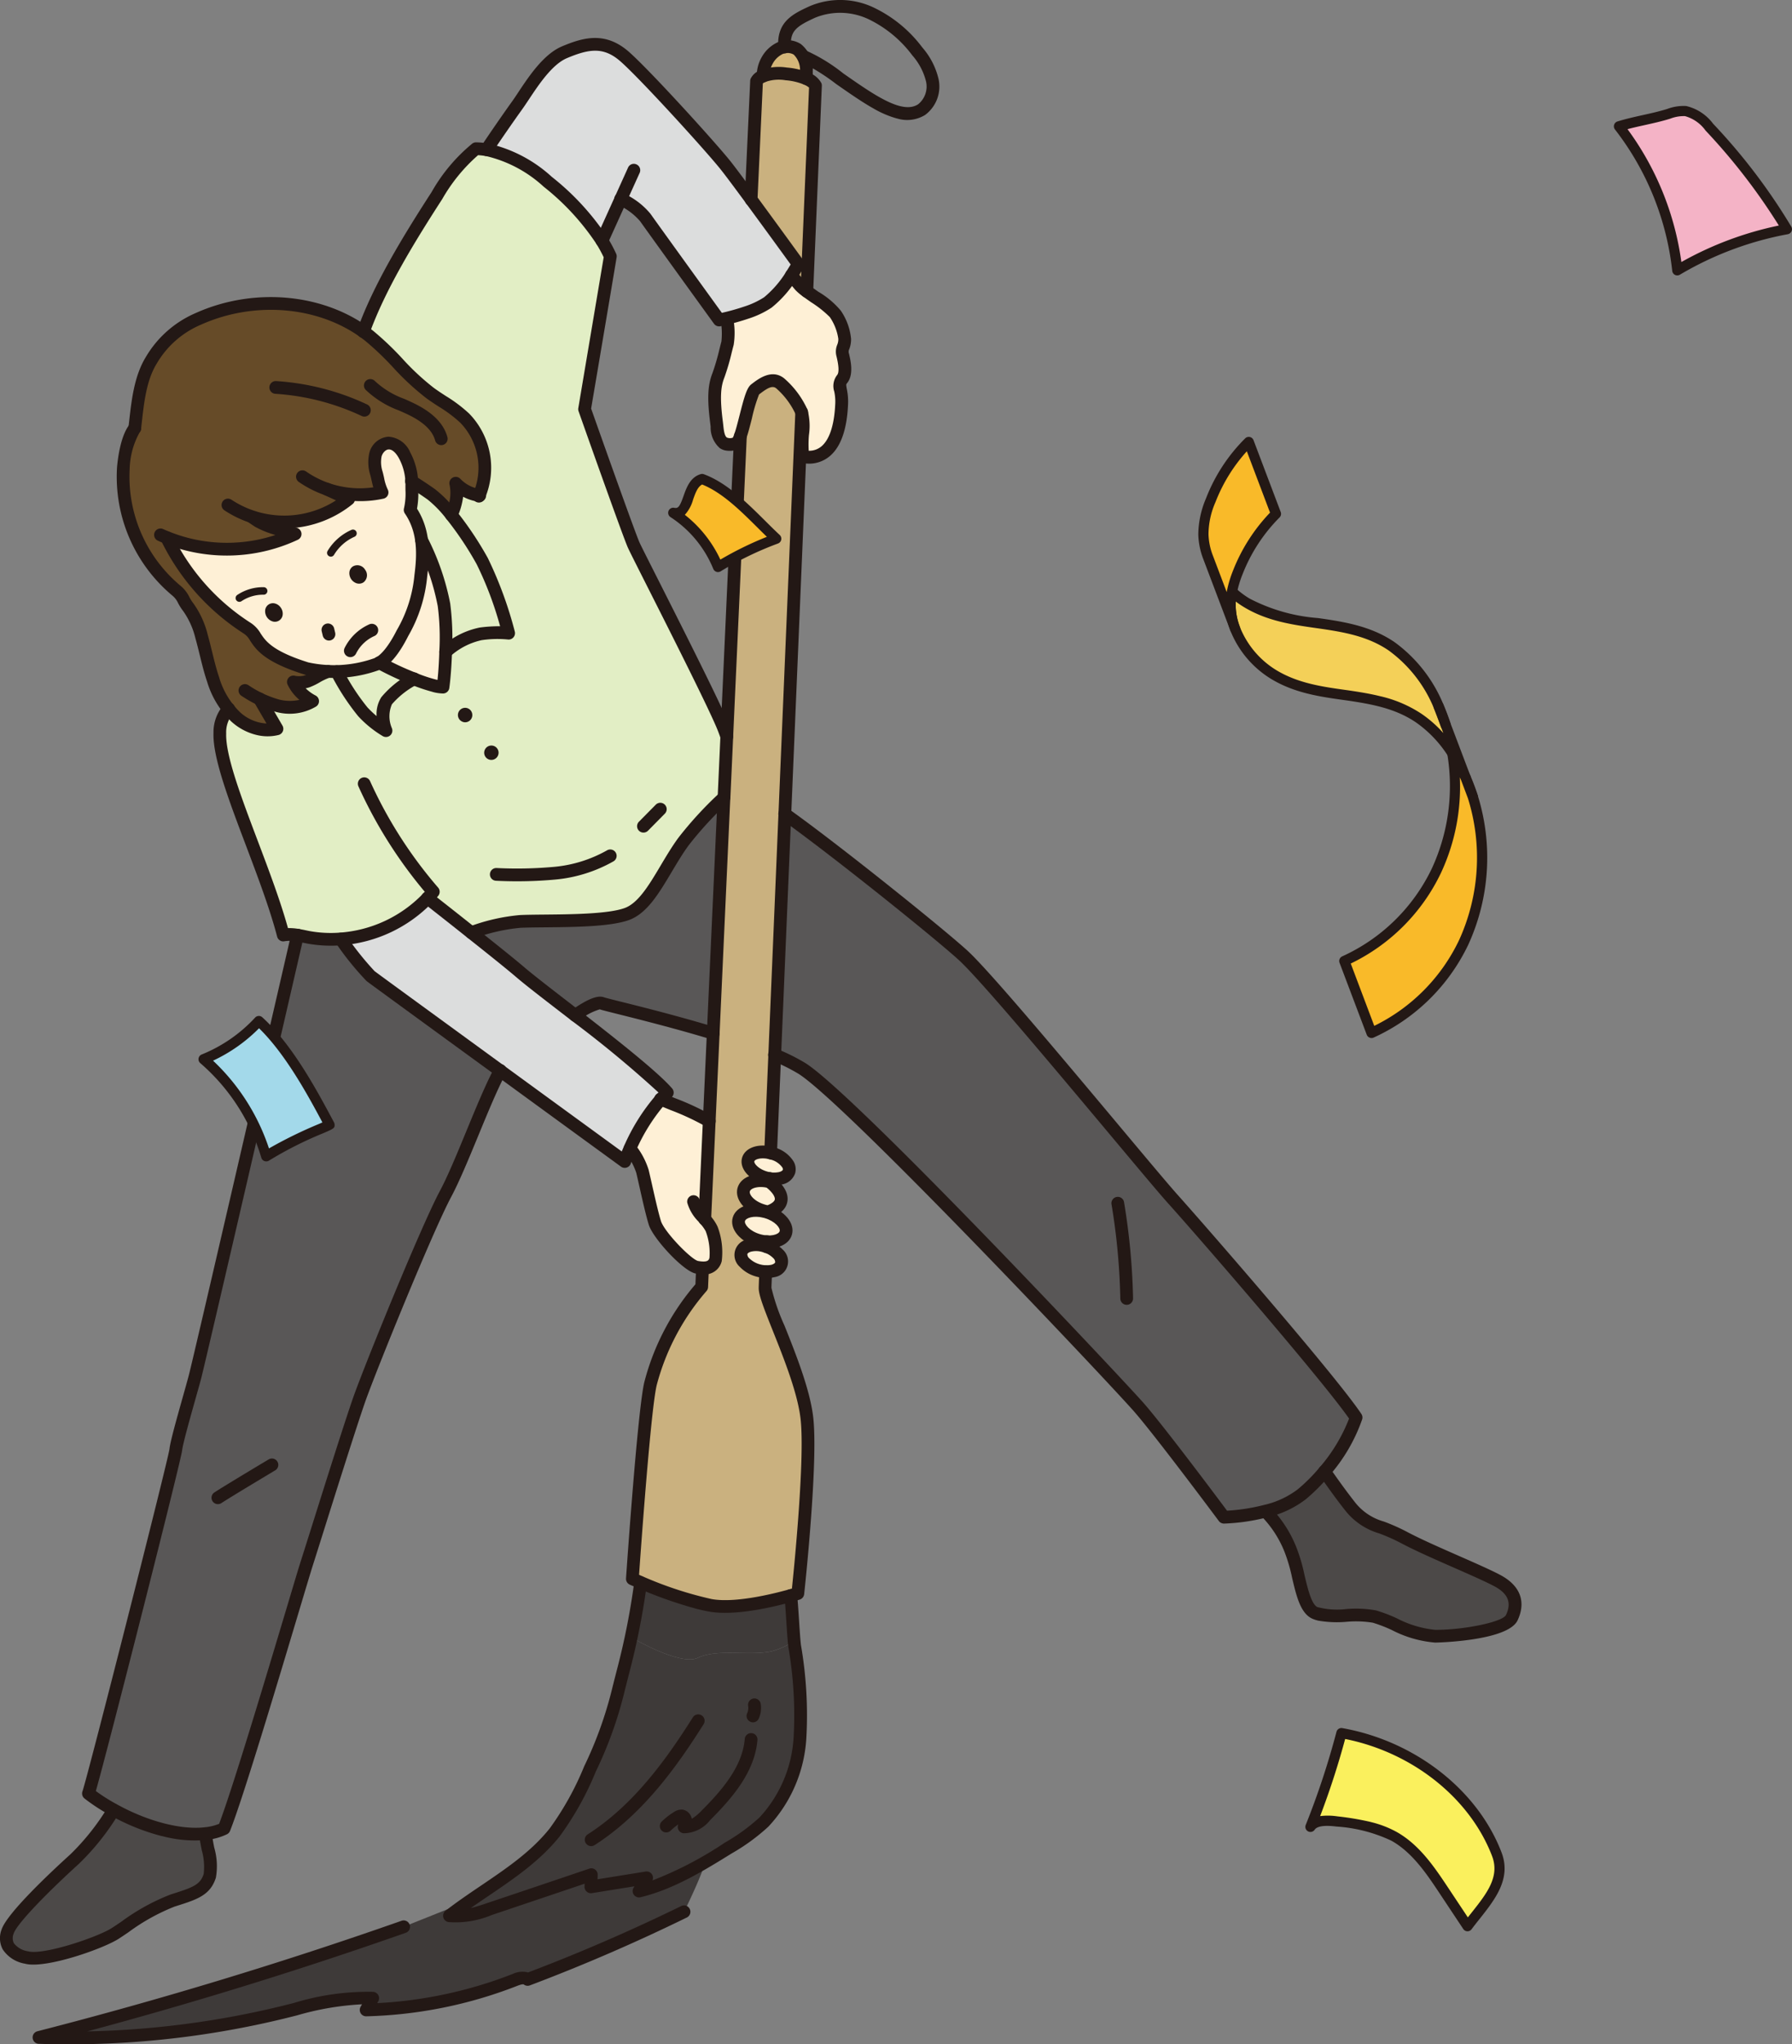 <svg xmlns="http://www.w3.org/2000/svg" xmlns:xlink="http://www.w3.org/1999/xlink" width="199.258" height="227.19" viewBox="0 0 199.258 227.19"><rect x="0" y="0" width="199.258" height="227.19" fill="#808080" stroke="none"/><defs><style>.a{fill:none;}.b{clip-path:url(#a);}.c{fill:#f4b3c6;}.d{fill:#231815;}.e{fill:#faf05d;}.f{fill:#f4d058;}.g{fill:#f9ba29;}.h{fill:#3e3a39;}.i{fill:#664b28;}.j{fill:#e2eec5;}.k{fill:#dcdddd;}.l{fill:#595757;}.m{fill:#4c4948;}.n{fill:#fef0d6;}.o{fill:#cab17f;}.p{fill:#d4b679;}.q{fill:#a3d9ea;}</style><clipPath id="a" transform="translate(-1.092 -7.994)"><rect class="a" x="-32.745" y="32.745" width="253.374" height="187.883" transform="translate(-51.741 187.113) rotate(-75.97)"/></clipPath></defs><g class="b"><path class="c" d="M199.783,33.465A37.294,37.294,0,0,0,187.6,38.039a31.975,31.975,0,0,0-6.485-16.006c1.8-.558,3.727-.828,5.526-1.387a4.588,4.588,0,0,1,1.884-.3,4.634,4.634,0,0,1,2.634,1.781,66.3,66.3,0,0,1,8.628,11.343" transform="translate(-1.092 -7.994)"/><path class="d" d="M187.459,38.589a.624.624,0,0,1-.116-.043.566.566,0,0,1-.309-.445,31.2,31.2,0,0,0-6.371-15.721.567.567,0,0,1,.28-.888c.921-.286,1.88-.5,2.806-.705.906-.2,1.841-.41,2.72-.682a5.137,5.137,0,0,1,2.119-.328,5.209,5.209,0,0,1,2.986,1.962,65.962,65.962,0,0,1,8.7,11.446.568.568,0,0,1-.39.837,36.542,36.542,0,0,0-12,4.5.569.569,0,0,1-.426.063m-5.4-16.238a32.331,32.331,0,0,1,5.992,14.768,37.661,37.661,0,0,1,10.838-4.057A67.428,67.428,0,0,0,190.736,22.5a4.192,4.192,0,0,0-2.283-1.6,4.15,4.15,0,0,0-1.648.285c-.923.287-1.882.5-2.809.706-.64.142-1.3.287-1.934.457" transform="translate(-1.092 -7.994)"/><path class="e" d="M164.27,222.056q-1.323-1.99-2.645-3.98c-1.527-2.3-3.146-4.685-5.561-6.024a17.409,17.409,0,0,0-6.333-1.636c-.949-.121-2.392-.2-2.922.594a88.73,88.73,0,0,0,3.439-10.409c7.537,1.333,14.523,6.3,17.271,13.445,1.181,3.067-1.274,5.382-3.249,8.01" transform="translate(-1.092 -7.994)"/><path class="d" d="M164.133,222.605a.562.562,0,0,1-.335-.235l-2.644-3.981c-1.415-2.127-3.019-4.54-5.363-5.84a16.859,16.859,0,0,0-6.132-1.57c-1.723-.219-2.229.122-2.377.345a.567.567,0,0,1-1-.525,88.651,88.651,0,0,0,3.418-10.342.565.565,0,0,1,.646-.415c8.068,1.431,15.026,6.847,17.7,13.8,1.123,2.92-.693,5.21-2.447,7.426-.3.371-.592.746-.879,1.128a.564.564,0,0,1-.47.226.526.526,0,0,1-.12-.017M153.5,210.476a11.641,11.641,0,0,1,2.844,1.081c2.587,1.436,4.271,3.97,5.756,6.2l2.207,3.321c.136-.174.272-.346.409-.518,1.7-2.146,3.169-4,2.278-6.315-2.479-6.443-8.847-11.5-16.33-12.994a90.019,90.019,0,0,1-2.78,8.57,7.114,7.114,0,0,1,1.922.029,31.489,31.489,0,0,1,3.694.622" transform="translate(-1.092 -7.994)"/><path class="d" d="M164.724,97.094a.566.566,0,0,1-.4-.38,19.856,19.856,0,0,0-.765-2.027.568.568,0,1,1,1.039-.457,21.494,21.494,0,0,1,.807,2.144.565.565,0,0,1-.677.72" transform="translate(-1.092 -7.994)"/><path class="f" d="M138.079,73.751a9.967,9.967,0,0,0,1.692,1.267c2.539,1.514,5.335,1.876,8.045,2.261s5.531.857,8,2.536a15.515,15.515,0,0,1,5.232,6.66l.789,2.079,2.235,5.905a17.915,17.915,0,0,0-1.491-2.743,13.851,13.851,0,0,0-3.74-3.918c-2.476-1.672-5.289-2.141-8-2.535s-5.506-.747-8.045-2.26a10.527,10.527,0,0,1-4.362-5.12,7.416,7.416,0,0,1-.506-2.51,7.043,7.043,0,0,1,.151-1.622" transform="translate(-1.092 -7.994)"/><path class="d" d="M163.937,95.009a.568.568,0,0,1-.382-.322,17.385,17.385,0,0,0-1.443-2.656,13.173,13.173,0,0,0-3.587-3.763c-2.291-1.55-4.873-2.024-7.765-2.445l-.141-.019c-2.714-.379-5.52-.769-8.114-2.315a11.083,11.083,0,0,1-4.6-5.405,7.954,7.954,0,0,1-.543-2.7,7.609,7.609,0,0,1,.164-1.751.567.567,0,0,1,.939-.3,9.261,9.261,0,0,0,1.595,1.194,19.729,19.729,0,0,0,7.609,2.156l.229.033c2.916.416,5.741.93,8.24,2.628a16.11,16.11,0,0,1,5.432,6.9l3.036,8.011a.567.567,0,0,1-.317.725.56.56,0,0,1-.351.026m-9.32-9.628a13.944,13.944,0,0,1,4.544,1.948,13.239,13.239,0,0,1,2.416,2.133l-1.058-2.786a14.955,14.955,0,0,0-5.018-6.392c-2.3-1.562-4.879-2.032-7.764-2.444l-.227-.032c-2.688-.382-5.463-.773-8.029-2.3a10.083,10.083,0,0,1-.978-.658c-.009.171-.013.343-.008.513a6.8,6.8,0,0,0,.468,2.318,9.907,9.907,0,0,0,4.121,4.836c2.4,1.43,5.09,1.806,7.691,2.167l.144.019c1.288.188,2.518.386,3.7.681" transform="translate(-1.092 -7.994)"/><path class="g" d="M139.944,57.113l3.026,7.994a18.857,18.857,0,0,0-4.237,6.485,12.181,12.181,0,0,0-.654,2.159,7.1,7.1,0,0,0-.151,1.622,7.387,7.387,0,0,0,.506,2.509L135.409,69.9a7.591,7.591,0,0,1-.507-2.519,9.669,9.669,0,0,1,.811-3.777,18.722,18.722,0,0,1,4.231-6.489" transform="translate(-1.092 -7.994)"/><path class="d" d="M138.3,78.432a.566.566,0,0,1-.392-.345l-.039-.1L134.879,70.1a8.191,8.191,0,0,1-.544-2.707,10.412,10.412,0,0,1,.851-4,19.155,19.155,0,0,1,4.361-6.683.566.566,0,0,1,.927.2l3.027,7.993a.567.567,0,0,1-.134.6A18.416,18.416,0,0,0,139.26,71.8a11.364,11.364,0,0,0-.623,2.055,6.5,6.5,0,0,0-.142,1.5,6.768,6.768,0,0,0,.434,2.228l.036.094a.569.569,0,0,1-.327.731.577.577,0,0,1-.34.02m1.433-20.282a18.256,18.256,0,0,0-3.491,5.661,8.952,8.952,0,0,0-.771,3.558,7.065,7.065,0,0,0,.471,2.329l1.553,4.1c.01-.053.021-.108.032-.161a12.375,12.375,0,0,1,.68-2.25,19.708,19.708,0,0,1,4.106-6.419Z" transform="translate(-1.092 -7.994)"/><path class="d" d="M161.7,89.108a.567.567,0,0,1-.4-.379,20.028,20.028,0,0,0-.768-2.024.567.567,0,0,1,1.037-.46,20.86,20.86,0,0,1,.81,2.141.566.566,0,0,1-.676.722" transform="translate(-1.092 -7.994)"/><path class="g" d="M162.583,91.716a17.952,17.952,0,0,1,1.491,2.742l.786,2.086a22.552,22.552,0,0,1-1.019,16.189,21.089,21.089,0,0,1-10.248,10.049l-3.02-7.989a21.07,21.07,0,0,0,10.243-10.045,22.5,22.5,0,0,0,1.767-13.032" transform="translate(-1.092 -7.994)"/><path class="d" d="M153.455,123.332a.6.6,0,0,1-.076-.024.565.565,0,0,1-.316-.325l-3.022-7.99a.567.567,0,0,1,.291-.714,20.371,20.371,0,0,0,9.973-9.773,21.806,21.806,0,0,0,1.718-12.7.567.567,0,0,1,1.032-.4,18.507,18.507,0,0,1,1.538,2.829l.8,2.114a23.224,23.224,0,0,1-1.039,16.632,21.5,21.5,0,0,1-10.519,10.32.566.566,0,0,1-.378.036m-2.168-8.254L153.9,122a20.325,20.325,0,0,0,9.424-9.512,22.055,22.055,0,0,0,.992-15.775l-.776-2.056c-.04-.092-.082-.183-.123-.273a22.644,22.644,0,0,1-2.093,10.606,21.42,21.42,0,0,1-10.041,10.086" transform="translate(-1.092 -7.994)"/><path class="h" d="M77.164,220.444q-8.525,4.176-17.4,7.521c-.394-.3-.947-.125-1.413.053A48.657,48.657,0,0,1,41.8,231.354c.241-.423.49-.858.728-1.292-3.286-.246-6.526.712-9.727,1.5A100.937,100.937,0,0,1,5.421,234.42q20.531-5.262,40.552-12.3L63.1,215.281s16.012-1.837,16.493-1.268-2.429,6.431-2.429,6.431" transform="translate(-1.092 -7.994)"/><path class="i" d="M54.379,63.048A4.467,4.467,0,0,1,51.767,61.7a5.26,5.26,0,0,1-.491,3.511,12.935,12.935,0,0,0-2.217-2.273c-.707-.5-1.533-1.044-2.184-1.451a6.785,6.785,0,0,0-.809-2.9A2.194,2.194,0,0,0,44.3,57.233a1.677,1.677,0,0,0-1.468,1.293,4.04,4.04,0,0,0,.1,2.076,10.866,10.866,0,0,0,.632,2.113,11.879,11.879,0,0,1-6.141-.355l2.429,1.094a11.351,11.351,0,0,1-10.851,1.93c.078.048.28.2.845.571a22.156,22.156,0,0,0,4.055,1.376,18,18,0,0,1-14.277.413A24.8,24.8,0,0,0,28.575,77.81c1.434.859.546,2.587,6.594,4.477a11.076,11.076,0,0,0,2.42.324c-.579.117-1.73.892-2.292,1.082a2.986,2.986,0,0,1-1.582.083,4.859,4.859,0,0,0,2.14,2.137,5.06,5.06,0,0,1-3.867.512,9.435,9.435,0,0,1-2.04-.768l1.941,3.333a5.148,5.148,0,0,1-4.57-1.308A6.725,6.725,0,0,1,26.5,86.8a10.981,10.981,0,0,1-1.713-3.3c-.531-1.562-.835-3.191-1.285-4.784a9.376,9.376,0,0,0-1.463-3.228c-.66-.858-.517-1.135-1.319-1.848A16.6,16.6,0,0,1,14.8,60.045c.1-1.239.468-3.516,1.278-4.463.295-2.535.507-5.372,1.828-7.546a11.188,11.188,0,0,1,5.243-4.612C29.014,40.8,36.288,41.13,41.5,44.835c.227.167.456.333.676.512,2.4,1.906,4.229,4.483,6.7,6.307a32.383,32.383,0,0,1,3.881,2.811,7.887,7.887,0,0,1,1.616,8.583" transform="translate(-1.092 -7.994)"/><path class="j" d="M81.635,89.112c-1.1-2.951-9.48-19.208-10.077-20.534s-5.465-15.115-5.465-15.115c.954-5.667,1.906-11.3,2.858-16.978a16.439,16.439,0,0,0-.926-1.733,27.488,27.488,0,0,0-6.034-6.558,15.126,15.126,0,0,0-6.8-3.565l-.01,0a7.923,7.923,0,0,0-1.153-.109,18.668,18.668,0,0,0-4.349,5.2c-2.93,4.53-6.322,9.989-8.171,15.109.227.166.456.332.676.512,2.4,1.907,4.229,4.483,6.7,6.307a32.163,32.163,0,0,1,3.881,2.811,7.889,7.889,0,0,1,1.616,8.584A4.474,4.474,0,0,1,51.767,61.7a5.267,5.267,0,0,1-.491,3.511,37.082,37.082,0,0,1,3.437,5.139,43.685,43.685,0,0,1,2.937,8.011,12.271,12.271,0,0,0-3.109.075,8.576,8.576,0,0,0-3.894,2c-.047,1.5-.161,2.956-.294,3.916a11.023,11.023,0,0,1-3.236-.91,10.211,10.211,0,0,0-3.04,2.423C43.2,87.171,44,89.186,44,89.186A11.548,11.548,0,0,1,41.434,87.1a26.262,26.262,0,0,1-2.9-4.473c-.33,0-.641,0-.943-.016-.579.118-1.73.892-2.292,1.083a3,3,0,0,1-1.582.083,4.859,4.859,0,0,0,2.14,2.137,5.047,5.047,0,0,1-3.865.511,9.288,9.288,0,0,1-2.042-.767l1.941,3.333a5.147,5.147,0,0,1-4.57-1.307A6.805,6.805,0,0,1,26.5,86.8a3.914,3.914,0,0,0-.955,2.685c-.152,4.367,5.064,14.824,7.051,22.423a4.5,4.5,0,0,1,1.574.019c.4.069.812.157,1.216.237a13.956,13.956,0,0,0,3.6.182,14.953,14.953,0,0,0,9.658-4.539c1.281,1.006,3.081,2.419,4.859,3.835a21.457,21.457,0,0,1,5.446-1.246c2.831-.129,9.39.124,11.918-.85s4.019-5.013,6.23-8.032a40.78,40.78,0,0,1,4.492-4.885l0-.01.011,0,.305-6.76c-.082-.245-.174-.489-.268-.742M52.9,87.826a.381.381,0,1,1,.277-.453.383.383,0,0,1-.277.453m2.911,4.194a.381.381,0,1,1,.285-.467.382.382,0,0,1-.285.467" transform="translate(-1.092 -7.994)"/><path class="j" d="M44.076,85.865C43.2,87.171,44,89.187,44,89.187a11.526,11.526,0,0,1-2.57-2.089,26.218,26.218,0,0,1-2.9-4.471,13.188,13.188,0,0,0,4.473-.836,1.7,1.7,0,0,0,.277-.133,33.192,33.192,0,0,0,3.833,1.784,10.218,10.218,0,0,0-3.04,2.423" transform="translate(-1.092 -7.994)"/><path class="j" d="M57.65,78.361a12.307,12.307,0,0,0-3.109.076,8.555,8.555,0,0,0-3.894,2,27.975,27.975,0,0,0-.188-5.226,26.665,26.665,0,0,0-2.5-7.22l-.005-.021a7.653,7.653,0,0,0-1.262-3.31,10.8,10.8,0,0,0,.188-2.841c0-.11,0-.222,0-.331.651.407,1.478.948,2.185,1.451a13,13,0,0,1,2.216,2.272,37.248,37.248,0,0,1,3.438,5.14,43.7,43.7,0,0,1,2.936,8.011" transform="translate(-1.092 -7.994)"/><path class="k" d="M75.293,129.417c-.223.22-.462.465-.707.735a21.282,21.282,0,0,0-3.444,5.471c-.207.47-.4.958-.578,1.454-.468-.34-7.13-5.189-13.86-10.1-6.985-5.091-14.059-10.237-14.4-10.508a32.74,32.74,0,0,1-3.317-4.13,14.953,14.953,0,0,0,9.659-4.537c1.281,1,3.08,2.417,4.858,3.835,2.172,1.72,4.307,3.426,5.406,4.366s3.487,2.773,6.148,4.828c4.038,3.137,8.687,6.791,10.235,8.583" transform="translate(-1.092 -7.994)"/><path class="l" d="M56.7,126.98c-1.814,3.343-4.272,10.335-6.078,13.709-2.086,3.906-8.262,19.087-9.578,22.8s-4.976,15.533-5.872,18.323-7.233,24.508-9.169,29.406a6.136,6.136,0,0,1-2.063.564c-2.945.345-6.875-.786-10.218-2.643a20.281,20.281,0,0,1-2.8-1.822c.553-1.514,9.6-37.135,9.712-38.2s1.53-5.85,2.113-8.013c.517-1.937,9.537-40.987,11.421-49.177.4.069.811.159,1.217.237a13.856,13.856,0,0,0,3.6.182,32.852,32.852,0,0,0,3.316,4.13c.341.271,7.417,5.417,14.4,10.508" transform="translate(-1.092 -7.994)"/><path class="m" d="M23.944,211.778c.174,1.638.83,3.534.476,4.681-.519,1.65-1.814,2.007-4.114,2.737s-4.793,2.625-6.381,3.649-7.813,3.209-9.859,2.7c-1.586-.391-2.653-1.24-2.131-2.879s5.592-6.376,7.469-8.078a27.015,27.015,0,0,0,4.322-5.45c3.343,1.857,7.273,2.988,10.218,2.643" transform="translate(-1.092 -7.994)"/><path class="n" d="M80.23,144.582a7.378,7.378,0,0,1,.44,3.386,1.27,1.27,0,0,1-1.464.939,3.877,3.877,0,0,1-.615-.073c-1.066-.207-4.263-3.569-4.682-4.938s-1.044-4.335-1.379-5.723a8.285,8.285,0,0,0-1.388-2.55,21.282,21.282,0,0,1,3.444-5.471,43.523,43.523,0,0,1,5.373,2.439l-.5,10.9a4.683,4.683,0,0,1,.772,1.095" transform="translate(-1.092 -7.994)"/><path class="o" d="M90.236,53.821c-.578,13.743-1.257,29.675-1.887,44.625-.4,9.621-.788,18.831-1.115,26.778-.167,3.985-.32,7.659-.454,10.906-1.188-.3-2.286.009-2.49.722-.22.738.617,1.642,1.875,2a4.175,4.175,0,0,0,.491.114c0,.123-.01.234-.013.357-1.36-.324-2.609.043-2.852.865-.253.878.71,1.939,2.171,2.36a3.015,3.015,0,0,0,.538.125c0,.02,0,.044,0,.065l-.178-.056c-1.441-.427-2.822-.06-3.077.808s.706,1.918,2.143,2.334a3.689,3.689,0,0,0,.978.162c-.007.2-.016.391-.017.568a1.949,1.949,0,0,0-.219-.08c-1.227-.367-2.4-.052-2.619.687s.595,1.646,1.822,2.014a3.108,3.108,0,0,0,.895.137c-.045,1.094-.072,1.72-.067,1.829-.009,1.659,4.1,9.488,4.653,14.492S89.8,185.086,89.8,185.086s-.3.093-.794.235c-1.781.5-6.129,1.576-8.9,1.084a41.963,41.963,0,0,1-7.788-2.554c-.568-.25-.913-.4-.913-.4s1.276-18.64,2.019-21.7a26.446,26.446,0,0,1,5.687-10.741l.091-2.1a1.269,1.269,0,0,0,1.464-.939,7.378,7.378,0,0,0-.44-3.386,4.683,4.683,0,0,0-.772-1.095l.5-10.895.442-9.765,1.189-26.2,0-.01.011,0,.305-6.759,1.518-33.407c.534-1.544,1.106-4.764,1.646-5.182.7-.534,1.808-1.441,2.778-.669a9.318,9.318,0,0,1,2.391,3.225" transform="translate(-1.092 -7.994)"/><path class="o" d="M91.771,17.5s-.391,9.244-.962,22.875a5.535,5.535,0,0,1-.764-.645c-.25-.3-.608-.738-.949-1.142.457-.717.75-1.242.75-1.242S87,33.416,84.615,30.179l0-.011.606-13.163a1.288,1.288,0,0,1,.727-.563,5.135,5.135,0,0,1,2.574-.233,7.465,7.465,0,0,1,2.212.516c.862.367,1.039.778,1.039.778" transform="translate(-1.092 -7.994)"/><path class="l" d="M81.59,96.626l-1.188,26.2c-5.853-1.772-11.828-3.129-12.373-3.328s-1.865.56-2.971,1.335c-2.661-2.055-5.059-3.887-6.148-4.829s-3.235-2.646-5.406-4.366a21.457,21.457,0,0,1,5.446-1.246c2.831-.129,9.39.125,11.918-.85s4.018-5.013,6.23-8.033a40.922,40.922,0,0,1,4.492-4.884" transform="translate(-1.092 -7.994)"/><path class="h" d="M89.01,185.321c.129,1.084.257,3.684.376,5.048a8.495,8.495,0,0,1-2.458,1.123c-2.516.562-6.032-.314-8.253.741-1.428.675-4.8-.8-7.4-2.284.294-1.441.606-3.217,1.05-6.1a41.687,41.687,0,0,0,7.788,2.555c2.77.492,7.118-.588,8.9-1.084" transform="translate(-1.092 -7.994)"/><path class="h" d="M89.387,190.369c.021.227.033.412.058.56a44.876,44.876,0,0,1,.587,10.28,14.978,14.978,0,0,1-4,9.286,21.977,21.977,0,0,1-3.988,2.895c-3.125,1.935-6.32,3.9-9.893,4.76l.842-1.463q-3.1.5-6.192,1c.015-.446.026-.9.04-1.347q-5.64,1.906-11.273,3.8a9.665,9.665,0,0,1-4.49.762c3.937-3.06,8.576-5.36,11.692-9.261a33.01,33.01,0,0,0,3.926-7.046,44.352,44.352,0,0,0,3.138-8.712c.648-2.632,1.037-3.953,1.444-5.929,2.6,1.484,5.973,2.958,7.4,2.282,2.221-1.055,5.738-.178,8.254-.74a8.512,8.512,0,0,0,2.459-1.123" transform="translate(-1.092 -7.994)"/><path class="l" d="M151.88,165.527a18.327,18.327,0,0,1-3.5,6,19.763,19.763,0,0,1-2.529,2.531,10.524,10.524,0,0,1-4.044,1.881,21.824,21.824,0,0,1-4.612.67s-7.075-9.5-9.481-12.236-32.048-34.257-37.45-37.641a21.764,21.764,0,0,0-3.025-1.5c.328-7.946.716-17.157,1.115-26.779,5.522,3.93,16.987,13.122,19.819,15.7,3.522,3.195,20.337,23.763,23.341,27.106s17.634,20.16,20.371,24.275" transform="translate(-1.092 -7.994)"/><path class="m" d="M169.189,187.777c-.679,1.4-6.122,2.061-8.512,2.052s-4.91-1.713-6.772-2.192-5.076.306-6.63-.413-1.685-4.743-2.71-7.071a12.836,12.836,0,0,0-2.763-4.219,10.555,10.555,0,0,0,4.045-1.88,19.959,19.959,0,0,0,2.527-2.533c.845,1.211,1.782,2.533,2.865,3.907,1.712,2.151,3.124,1.91,5.964,3.425s8.339,3.693,10.447,4.831,2.2,2.683,1.539,4.093" transform="translate(-1.092 -7.994)"/><path class="n" d="M87.967,148.486c-.163.559-.873.874-1.734.827a3.034,3.034,0,0,1-.9-.138c-1.227-.367-2.051-1.263-1.824-2.014s1.393-1.053,2.62-.686a1.866,1.866,0,0,1,.218.08c1.113.395,1.821,1.229,1.615,1.931" transform="translate(-1.092 -7.994)"/><path class="n" d="M88.46,145.03c-.193.665-1.046,1.026-2.09.957a3.689,3.689,0,0,1-.978-.162c-1.438-.416-2.4-1.466-2.143-2.335s1.636-1.234,3.077-.807l.178.056,0,.01c1.335.452,2.195,1.449,1.953,2.281" transform="translate(-1.092 -7.994)"/><path class="n" d="M86.5,142.674a3.1,3.1,0,0,1-.538-.124c-1.461-.422-2.424-1.483-2.172-2.361.244-.822,1.493-1.189,2.853-.865,1.506,1.162,2.036,2.581-.143,3.35" transform="translate(-1.092 -7.994)"/><path class="n" d="M88.823,138.191c-.188.641-1.108.952-2.167.776a4.175,4.175,0,0,1-.491-.114c-1.258-.36-2.1-1.263-1.875-2,.2-.712,1.3-1.021,2.489-.721a1.29,1.29,0,0,1,.178.045c1.247.362,2.083,1.266,1.866,2.015" transform="translate(-1.092 -7.994)"/><path class="p" d="M90.752,15.936a6.36,6.36,0,0,1-.02.79,7.366,7.366,0,0,0-2.212-.517,5.12,5.12,0,0,0-2.574.234,3.434,3.434,0,0,1,.431-1.7A3.188,3.188,0,0,1,87.8,13.365a2.056,2.056,0,0,1,1.937.108,2.973,2.973,0,0,1,1.013,2.463" transform="translate(-1.092 -7.994)"/><path class="k" d="M89.847,37.35s-.294.523-.751,1.242a12.533,12.533,0,0,1-2.631,3.021,10.083,10.083,0,0,1-2.423,1.136c-.8.269-1.575.479-2.139.615-.512.123-.849.193-.849.193s-7.241-10.012-8.215-11.391a7.53,7.53,0,0,0-2.724-2.039l-2.09,4.625a27.488,27.488,0,0,0-6.034-6.558,15.116,15.116,0,0,0-6.8-3.564c.89-1.353,2.457-3.61,3.358-4.866,1.21-1.672,3.026-5,5.314-5.966s4.377-1.508,6.638.444S80.19,24.383,81.779,26.387c.539.676,1.62,2.14,2.833,3.781l0,.01C87,33.417,89.847,37.35,89.847,37.35" transform="translate(-1.092 -7.994)"/><path class="n" d="M95.019,45.651c0,.971-.418.974-.219,1.8s.452,2.057-.083,2.683.014,1.2-.038,2.64c-.146,4.025-1.5,6.23-3.987,6.012-.894-.084.035-3.844-.457-4.963a9.3,9.3,0,0,0-2.39-3.226c-.971-.771-2.078.136-2.778.67-.54.417-1.112,3.639-1.646,5.182-.166.46-.322.773-.476.822-2.072.62-2.032-1.234-2.168-2.251-.378-2.9-.237-4.2.194-5.3a37.055,37.055,0,0,0,1.023-3.6,8.473,8.473,0,0,0-.091-2.762c.564-.136,1.342-.346,2.139-.615a10.065,10.065,0,0,0,2.423-1.136A12.5,12.5,0,0,0,89.1,38.591c.341.405.7.838.949,1.141a5.326,5.326,0,0,0,.764.646,17.554,17.554,0,0,1,3.165,2.5,6.136,6.136,0,0,1,1.045,2.776" transform="translate(-1.092 -7.994)"/><path class="n" d="M46.066,58.587A2.191,2.191,0,0,0,44.3,57.234a1.674,1.674,0,0,0-1.468,1.292,4.025,4.025,0,0,0,.1,2.075,10.8,10.8,0,0,0,.632,2.113,11.89,11.89,0,0,1-6.141-.353l2.429,1.093a11.359,11.359,0,0,1-10.851,1.93c.078.048.28.2.845.57a22.184,22.184,0,0,0,4.056,1.376,18,18,0,0,1-14.277.414A24.792,24.792,0,0,0,28.575,77.81c1.434.859.546,2.587,6.594,4.478a11.058,11.058,0,0,0,2.42.322c.3.016.613.018.944.016a13.157,13.157,0,0,0,4.473-.835,1.736,1.736,0,0,0,.277-.133,8.26,8.26,0,0,0,2.561-3.314A15.437,15.437,0,0,0,47.884,72a15.408,15.408,0,0,0,.072-4.007l-.005-.021a7.66,7.66,0,0,0-1.261-3.309,10.888,10.888,0,0,0,.188-2.841c-.005-.11,0-.221,0-.332a6.767,6.767,0,0,0-.809-2.9" transform="translate(-1.092 -7.994)"/><path class="n" d="M50.459,75.21a28.062,28.062,0,0,1,.188,5.226c-.047,1.5-.161,2.956-.294,3.916a11.041,11.041,0,0,1-3.236-.911,33.132,33.132,0,0,1-3.834-1.784,8.237,8.237,0,0,0,2.56-3.313A15.408,15.408,0,0,0,47.883,72a15.364,15.364,0,0,0,.073-4.007,26.631,26.631,0,0,1,2.5,7.22" transform="translate(-1.092 -7.994)"/><path class="d" d="M53.181,87.373a.382.382,0,1,1-.456-.288.38.38,0,0,1,.456.288" transform="translate(-1.092 -7.994)"/><path class="d" d="M56.1,91.553a.381.381,0,1,1-.741.179.378.378,0,0,1,.277-.453.382.382,0,0,1,.464.274" transform="translate(-1.092 -7.994)"/><path class="d" d="M21.779,69.18a18.037,18.037,0,0,1-3.137-1.1.709.709,0,0,1,.591-1.29,17.206,17.206,0,0,0,12.48.661,10.752,10.752,0,0,1-2.246-.907c-1.185-.778-1.4-.919-1.143-1.476l.645.3.416-.573c.032.022.177.12.86.569a19.892,19.892,0,0,0,3.834,1.287.709.709,0,0,1,.133,1.327,18.653,18.653,0,0,1-12.433,1.2" transform="translate(-1.092 -7.994)"/><path class="d" d="M29.782,66.349a12.064,12.064,0,0,1-3.735-1.64.708.708,0,1,1,.782-1.181,10.628,10.628,0,0,0,11.623.072L37.134,63a.71.71,0,0,1,.587-1.292l2.426,1.1a.71.71,0,0,1,.155,1.2A12.13,12.13,0,0,1,33.288,66.7a11.993,11.993,0,0,1-3.506-.347" transform="translate(-1.092 -7.994)"/><path class="d" d="M35.132,83.007c-.069-.018-.128-.033-.175-.048-4.485-1.4-5.4-2.776-6.061-3.779a2.188,2.188,0,0,0-.682-.765A25.568,25.568,0,0,1,18.987,68.04a.709.709,0,0,1,1.278-.613A24.077,24.077,0,0,0,28.944,77.2a3.466,3.466,0,0,1,1.133,1.2c.548.825,1.3,1.956,5.3,3.209a13.4,13.4,0,0,0,7.365-.477c.721-.286,1.62-1.417,2.468-3.1A14.889,14.889,0,0,0,47.175,71.9c.3-2.313.372-4.742-1.064-6.84a.712.712,0,0,1-.1-.57,7.383,7.383,0,0,0,.165-2.046c0-.2-.006-.411,0-.635a6.04,6.04,0,0,0-.723-2.884c-.126-.234-.574-.995-1.131-.985-.364.008-.693.4-.8.778a3.392,3.392,0,0,0,.114,1.7c.061.225.113.455.164.684a5.023,5.023,0,0,0,.405,1.288.71.71,0,0,1-.5,1.027,12.053,12.053,0,0,1-9.374-1.853.709.709,0,1,1,.809-1.164,10.482,10.482,0,0,0,7.459,1.752c-.073-.25-.128-.5-.183-.743-.046-.2-.091-.413-.15-.625a4.663,4.663,0,0,1-.108-2.447,2.376,2.376,0,0,1,2.131-1.812,2.819,2.819,0,0,1,2.411,1.73,7.472,7.472,0,0,1,.893,3.562c0,.216,0,.418.005.612a9.331,9.331,0,0,1-.137,2.095c1.527,2.419,1.448,5.058,1.129,7.559a16.173,16.173,0,0,1-2.1,6.581c-1.046,2.079-2.126,3.353-3.211,3.783a14.832,14.832,0,0,1-8.136.561" transform="translate(-1.092 -7.994)"/><path class="d" d="M41.443,54.274a.633.633,0,0,1-.13-.047,26.5,26.5,0,0,0-9.607-2.468.709.709,0,0,1,.092-1.415,27.941,27.941,0,0,1,10.117,2.6.709.709,0,0,1-.472,1.329" transform="translate(-1.092 -7.994)"/><path class="d" d="M49.986,57.439a.708.708,0,0,1-.512-.5c-.311-1.13-1.345-2.092-3.158-2.94-.282-.132-.569-.259-.855-.386a10.68,10.68,0,0,1-3.712-2.3.709.709,0,0,1,1.04-.964,9.506,9.506,0,0,0,3.246,1.969c.3.13.592.262.882.4,2.211,1.034,3.494,2.293,3.923,3.846a.707.707,0,0,1-.494.872.7.7,0,0,1-.36.005" transform="translate(-1.092 -7.994)"/><path class="d" d="M29.543,89.654a6.4,6.4,0,0,1-2.7-1.447,10.2,10.2,0,0,1-2.732-4.486c-.33-.977-.576-1.981-.814-2.952-.153-.621-.306-1.244-.48-1.858a8.8,8.8,0,0,0-1.346-2.993,5.8,5.8,0,0,1-.59-.929,2.357,2.357,0,0,0-.638-.818A17.2,17.2,0,0,1,14.1,59.993c.045-.585.323-3.566,1.442-4.876a.709.709,0,0,1,1.079.921A8.815,8.815,0,0,0,15.511,60.1a15.8,15.8,0,0,0,5.671,13.007,3.728,3.728,0,0,1,.955,1.217,4.375,4.375,0,0,0,.459.726,10.106,10.106,0,0,1,1.589,3.473c.179.632.335,1.27.492,1.909.23.941.469,1.915.781,2.834a8.862,8.862,0,0,0,2.334,3.885A4.744,4.744,0,0,0,30.726,88.4l-1.394-2.391a.709.709,0,0,1,1.225-.714L32.5,88.632a.708.708,0,0,1-.437,1.043,5.154,5.154,0,0,1-2.519-.021" transform="translate(-1.092 -7.994)"/><path class="d" d="M31.712,87.09a13.275,13.275,0,0,1-3.724-1.737.708.708,0,1,1,.747-1.2,11.775,11.775,0,0,0,3.411,1.588,4.928,4.928,0,0,0,2.24.031,5.043,5.043,0,0,1-1.318-1.7.708.708,0,0,1,.794-.982,2.328,2.328,0,0,0,1.214-.066,7.439,7.439,0,0,0,.866-.432,6.235,6.235,0,0,1,1.505-.673.708.708,0,1,1,.284,1.388,6.505,6.505,0,0,0-1.111.531,7.615,7.615,0,0,1-1.1.532,4.032,4.032,0,0,1-.441.116,4.5,4.5,0,0,0,1.1.8.709.709,0,0,1,.06,1.225,5.746,5.746,0,0,1-4.414.61l-.111-.027" transform="translate(-1.092 -7.994)"/><path class="d" d="M15.907,56.264a.708.708,0,0,1-.531-.77l.081-.712c.264-2.348.562-5.011,1.851-7.113a11.855,11.855,0,0,1,5.555-4.89C29.458,39.82,37.4,40.628,42.62,44.787a33.422,33.422,0,0,1,3.2,3.047,27.562,27.562,0,0,0,3.485,3.246c.438.324.9.623,1.358.921a16.01,16.01,0,0,1,2.6,1.959,8.638,8.638,0,0,1,1.724,9.472.708.708,0,0,1-1.287-.591,7.186,7.186,0,0,0-1.434-7.874,14.745,14.745,0,0,0-2.376-1.778c-.483-.313-.965-.628-1.428-.968a29.339,29.339,0,0,1-3.666-3.4,31.943,31.943,0,0,0-3.06-2.921c-4.818-3.839-12.17-4.571-18.3-1.823a10.375,10.375,0,0,0-4.925,4.337c-1.124,1.833-1.392,4.221-1.652,6.53l-.081.719A.709.709,0,0,1,16,56.28a.524.524,0,0,1-.091-.016" transform="translate(-1.092 -7.994)"/><path class="d" d="M49.2,84.887a19.4,19.4,0,0,1-2.339-.786,33.989,33.989,0,0,1-3.919-1.825.709.709,0,1,1,.693-1.236,32.426,32.426,0,0,0,3.746,1.742,16.4,16.4,0,0,0,2.358.776c.1-.906.17-2.028.2-3.144a27.206,27.206,0,0,0-.172-5.053,26.094,26.094,0,0,0-2.413-7,.707.707,0,0,1-.092-.224.715.715,0,0,1,.537-.852.706.706,0,0,1,.788.375,27.7,27.7,0,0,1,2.565,7.4,30.193,30.193,0,0,1,.2,5.4c-.046,1.472-.158,2.965-.3,3.993a.711.711,0,0,1-.69.611,4.819,4.819,0,0,1-1.17-.174" transform="translate(-1.092 -7.994)"/><path class="d" d="M43.831,89.874a.707.707,0,0,1-.168-.066,12.265,12.265,0,0,1-2.747-2.226,26.447,26.447,0,0,1-3.006-4.617.709.709,0,0,1,1.245-.678,24.246,24.246,0,0,0,2.8,4.327,11.663,11.663,0,0,0,1.013.96,3.487,3.487,0,0,1,.525-2.1,10.784,10.784,0,0,1,3.277-2.644.709.709,0,1,1,.7,1.232,9.475,9.475,0,0,0-2.8,2.2,3.365,3.365,0,0,0,0,2.666.709.709,0,0,1-.831.949" transform="translate(-1.092 -7.994)"/><path class="d" d="M50.474,81.123a.7.7,0,0,1-.376-.238.71.71,0,0,1,.1-1,8.936,8.936,0,0,1,4.248-2.153,16.239,16.239,0,0,1,2.256-.14,38.673,38.673,0,0,0-2.611-6.9,36.358,36.358,0,0,0-3.367-5.035,12.468,12.468,0,0,0-2.071-2.137c-.611-.435-1.395-.956-2.154-1.431a.709.709,0,1,1,.752-1.2c.783.489,1.591,1.027,2.22,1.475a13.281,13.281,0,0,1,2.355,2.4,37.76,37.76,0,0,1,3.508,5.246,43.718,43.718,0,0,1,3,8.173.709.709,0,0,1-.794.878,11.937,11.937,0,0,0-2.911.079A7.7,7.7,0,0,0,51.1,80.984a.7.7,0,0,1-.621.139" transform="translate(-1.092 -7.994)"/><path class="d" d="M51.105,65.9a.788.788,0,0,1-.118-.041.707.707,0,0,1-.357-.936,4.534,4.534,0,0,0,.461-3.011.709.709,0,0,1,1.193-.7,3.784,3.784,0,0,0,2.194,1.132.55.55,0,0,1,.076.014.851.851,0,0,1,.234.089.709.709,0,0,1-.534,1.3h0a5.2,5.2,0,0,1-1.666-.545,7.853,7.853,0,0,1-.661,2.3.709.709,0,0,1-.818.4" transform="translate(-1.092 -7.994)"/><path class="d" d="M81.731,90.542a.709.709,0,0,1-.5-.468c-.065-.2-.137-.392-.212-.593l-.045-.123c-.752-2.019-5.15-10.725-7.778-15.927-1.216-2.408-2.095-4.147-2.282-4.563-.6-1.338-5.289-14.6-5.488-15.169a.7.7,0,0,1-.03-.354l.747-4.437c.692-4.105,1.383-8.2,2.075-12.322a15.585,15.585,0,0,0-.794-1.462,27.264,27.264,0,0,0-5.885-6.386,14.269,14.269,0,0,0-6.409-3.4c-.023,0-.045,0-.068-.008a7.482,7.482,0,0,0-.811-.091,18.875,18.875,0,0,0-3.979,4.87c-3.17,4.9-6.346,10.105-8.1,14.966a.709.709,0,1,1-1.333-.482c1.8-4.994,5.027-10.282,8.242-15.252a19.237,19.237,0,0,1,4.526-5.391.711.711,0,0,1,.429-.136,8.6,8.6,0,0,1,1.2.107l.074.008a15.482,15.482,0,0,1,7.139,3.719,28.533,28.533,0,0,1,6.187,6.735,17.1,17.1,0,0,1,.964,1.8.709.709,0,0,1,.055.416c-.7,4.194-1.407,8.364-2.112,12.541L66.821,53.4c1.7,4.809,4.928,13.873,5.384,14.888.174.387,1.092,2.2,2.255,4.5,2.811,5.566,7.06,13.979,7.84,16.073l.046.123c.081.218.16.431.23.646a.709.709,0,0,1-.452.894.722.722,0,0,1-.393.014" transform="translate(-1.092 -7.994)"/><path class="d" d="M53.333,112.328a.709.709,0,0,1-.058-1.359,21.472,21.472,0,0,1,5.645-1.284c.708-.032,1.651-.041,2.707-.051,3.041-.028,7.206-.066,8.986-.752,1.487-.582,2.675-2.576,3.932-4.689.62-1.04,1.26-2.117,1.981-3.1a41.282,41.282,0,0,1,4.513-4.92.7.7,0,0,1,.394-.248.716.716,0,0,1,.644,1.217,40.137,40.137,0,0,0-4.408,4.79c-.681.928-1.3,1.974-1.905,2.987-1.385,2.327-2.694,4.525-4.639,5.285-2.021.78-6.16.818-9.486.848-1.035.01-1.959.019-2.656.05a20.183,20.183,0,0,0-5.25,1.209.712.712,0,0,1-.4.018" transform="translate(-1.092 -7.994)"/><path class="d" d="M56.123,105.86a.709.709,0,0,1,.192-1.4,45.526,45.526,0,0,0,6.394-.131,14.658,14.658,0,0,0,5.875-1.831.708.708,0,1,1,.727,1.216,16.076,16.076,0,0,1-6.44,2.024,46.719,46.719,0,0,1-6.595.139.705.705,0,0,1-.153-.021" transform="translate(-1.092 -7.994)"/><path class="d" d="M72.467,100.5a.709.709,0,0,1-.331-1.186L74,97.43a.709.709,0,1,1,1.01.995l-1.863,1.887a.712.712,0,0,1-.678.189" transform="translate(-1.092 -7.994)"/><path class="d" d="M70.392,137.764a.705.705,0,0,1-.244-.113c-.469-.341-7.13-5.189-13.862-10.1L50.86,123.6c-5.577-4.064-8.746-6.373-9-6.572a32.479,32.479,0,0,1-3.456-4.277.709.709,0,0,1,1.159-.816,33.5,33.5,0,0,0,3.179,3.984c.239.189,4.275,3.13,8.95,6.535l5.427,3.954c5.582,4.072,11.118,8.1,13.109,9.552.086-.21.172-.417.263-.621a22.167,22.167,0,0,1,3.564-5.659q.13-.144.255-.276a124.822,124.822,0,0,0-9.69-8.01l-1.137-.876c-2.2-1.694-4.093-3.157-5.039-3.976-1.2-1.022-3.645-2.97-5.383-4.346-1.717-1.369-3.453-2.732-4.724-3.73l-.132-.1a.709.709,0,1,1,.875-1.115l.133.1c1.272,1,3.011,2.365,4.729,3.735,2.775,2.2,4.5,3.59,5.426,4.382s2.8,2.246,4.982,3.927l1.137.879c4.18,3.246,8.769,6.862,10.34,8.681a.709.709,0,0,1-.041.97c-.214.21-.443.447-.679.7a20.718,20.718,0,0,0-3.32,5.279c-.2.456-.386.929-.56,1.41a.708.708,0,0,1-.838.446" transform="translate(-1.092 -7.994)"/><path class="d" d="M19.1,212.049a23.868,23.868,0,0,1-5.714-2.3,21.016,21.016,0,0,1-2.893-1.881.708.708,0,0,1-.231-.8c.534-1.466,9.484-36.66,9.674-38.038.076-.768.706-3.036,1.52-5.921.236-.84.455-1.614.611-2.2.5-1.86,9.293-39.923,11.415-49.151a.71.71,0,0,1,.85-.532l.013,0a.712.712,0,0,1,.52.847c-1.728,7.508-10.895,47.2-11.428,49.2-.158.589-.379,1.368-.617,2.214-.592,2.1-1.4,4.973-1.476,5.687-.116,1.141-8.248,33.175-9.595,37.862a19.693,19.693,0,0,0,2.319,1.465c3.406,1.892,7.157,2.872,9.8,2.562a5.768,5.768,0,0,0,1.589-.383c1.524-4,5.415-17,7.528-24.054.744-2.484,1.3-4.349,1.522-5.042.236-.735.663-2.09,1.188-3.756,1.484-4.713,3.726-11.835,4.69-14.587,1.291-3.638,7.477-18.878,9.623-22.9.876-1.637,1.939-4.217,2.967-6.711,1.071-2.595,2.177-5.279,3.113-7a.709.709,0,1,1,1.246.676c-.9,1.658-1.992,4.306-3.048,6.868-1.042,2.525-2.12,5.139-3.028,6.838-2.071,3.876-8.289,19.186-9.536,22.7-.956,2.729-3.194,9.837-4.676,14.541-.525,1.671-.953,3.028-1.188,3.762-.219.689-.774,2.545-1.515,5.018-2.32,7.751-6.2,20.722-7.67,24.431a.707.707,0,0,1-.342.374,6.847,6.847,0,0,1-2.3.634,14.016,14.016,0,0,1-4.926-.433" transform="translate(-1.092 -7.994)"/><path class="d" d="M25.148,175.131a.708.708,0,0,1-.215-1.281c1.347-.875,5.842-3.555,6.032-3.668a.708.708,0,1,1,.727,1.216c-.047.029-4.662,2.781-5.986,3.64a.71.71,0,0,1-.558.093" transform="translate(-1.092 -7.994)"/><path class="d" d="M3.871,226.223a3.684,3.684,0,0,1-2.477-1.589,2.672,2.672,0,0,1-.134-2.186c.591-1.834,5.559-6.477,7.669-8.387a26.476,26.476,0,0,0,4.184-5.285.71.71,0,0,1,1.225.717,27.726,27.726,0,0,1-4.46,5.62c-3.241,2.936-6.9,6.621-7.268,7.767a1.309,1.309,0,0,0,.02,1.061,2.441,2.441,0,0,0,1.587.908l.018.005h0c1.75.437,7.759-1.6,9.3-2.6.313-.2.657-.434,1.028-.685a23.616,23.616,0,0,1,5.522-3.044l.243-.077c2.246-.712,3.041-1.018,3.414-2.2a6.837,6.837,0,0,0-.218-2.649c-.112-.574-.227-1.169-.287-1.744a.708.708,0,1,1,1.408-.151c.055.516.165,1.079.27,1.625a7.356,7.356,0,0,1,.18,3.34c-.615,1.948-2.1,2.418-4.339,3.129l-.238.075a22.576,22.576,0,0,0-5.161,2.87c-.38.256-.733.495-1.051.7-1.671,1.09-8.085,3.37-10.415,2.788h0Z" transform="translate(-1.092 -7.994)"/><path class="d" d="M78.39,149.515c-1.434-.358-4.707-3.938-5.158-5.412-.308-.983-.71-2.765-1.032-4.2-.136-.606-.26-1.156-.358-1.568a7.2,7.2,0,0,0-1.272-2.3.709.709,0,0,1,1.145-.836,8.516,8.516,0,0,1,1.5,2.8c.1.417.226.975.365,1.589.317,1.407.711,3.158,1,4.089.366,1.2,3.324,4.251,4.128,4.452l.013,0a3.308,3.308,0,0,0,.513.06c.625.027.7-.229.746-.417a6.839,6.839,0,0,0-.423-2.961,4.457,4.457,0,0,0-.643-.872l-.167-.2a4.858,4.858,0,0,1-1.232-2.072.708.708,0,1,1,1.4-.2,4.927,4.927,0,0,0,.925,1.369l.159.194a4.944,4.944,0,0,1,.882,1.284,8.013,8.013,0,0,1,.462,3.837,1.939,1.939,0,0,1-2.177,1.455,4.59,4.59,0,0,1-.726-.086c-.02,0-.038-.008-.059-.014" transform="translate(-1.092 -7.994)"/><path class="d" d="M79.787,133.279a.693.693,0,0,1-.2-.086,28.828,28.828,0,0,0-3.966-1.847c-.46-.187-.9-.368-1.311-.543a.709.709,0,1,1,.558-1.3c.4.171.837.35,1.289.534a29.722,29.722,0,0,1,4.18,1.956.709.709,0,0,1-.547,1.289" transform="translate(-1.092 -7.994)"/><path class="d" d="M86.606,136.818a.71.71,0,0,1-.535-.717L89.528,53.79a.709.709,0,0,1,1.417.061L87.487,136.16a.709.709,0,0,1-.736.678.768.768,0,0,1-.145-.02" transform="translate(-1.092 -7.994)"/><path class="d" d="M90.635,41.065a.709.709,0,0,1-.535-.717l.952-22.621a2.262,2.262,0,0,0-.6-.349,6.679,6.679,0,0,0-2.008-.464,4.48,4.48,0,0,0-2.213.176,1.318,1.318,0,0,0-.317.176l-.594,12.916a.713.713,0,0,1-.554.683.7.7,0,0,1-.844-.532.728.728,0,0,1-.019-.2l.606-13.164a.728.728,0,0,1,.053-.24,1.914,1.914,0,0,1,1.114-.946,5.908,5.908,0,0,1,2.913-.282,8.1,8.1,0,0,1,2.429.574,2.47,2.47,0,0,1,1.4,1.145.718.718,0,0,1,.057.31l-.963,22.874a.709.709,0,0,1-.737.679.7.7,0,0,1-.144-.021" transform="translate(-1.092 -7.994)"/><path class="d" d="M79.285,144.175a.707.707,0,0,1-.534-.72l2.13-46.839a.71.71,0,0,1,.014-.131l1.818-40.07a.708.708,0,1,1,1.415.063L82.306,96.645a.689.689,0,0,1-.012.1l-2.129,46.77a.708.708,0,0,1-.74.676.829.829,0,0,1-.14-.02" transform="translate(-1.092 -7.994)"/><path class="d" d="M85.819,142.917l0-.01a1.106,1.106,0,0,1-.021-.165.708.708,0,0,1,1.395-.229,1.029,1.029,0,0,1,.021.2l-.7.036Z" transform="translate(-1.092 -7.994)"/><path class="d" d="M86.47,140.011a.708.708,0,0,1-.535-.713l.012-.351a.709.709,0,0,1,1.418.04l-.015.362a.708.708,0,0,1-.733.683.652.652,0,0,1-.147-.021" transform="translate(-1.092 -7.994)"/><path class="d" d="M78.655,186.817a48.745,48.745,0,0,1-6.607-2.313l-.92-.4a.71.71,0,0,1-.426-.7c.052-.764,1.289-18.736,2.037-21.823a27.085,27.085,0,0,1,5.68-10.861l.078-1.844a.709.709,0,0,1,1.417.062l-.091,2.1a.709.709,0,0,1-.192.455,25.978,25.978,0,0,0-5.515,10.424c-.653,2.693-1.756,18.106-1.965,21.087l.457.2a41.481,41.481,0,0,0,7.623,2.5c2.8.5,7.47-.747,8.918-1.166.261-2.513,1.45-14.45.965-18.828-.319-2.88-1.86-6.743-3.1-9.847-1.027-2.574-1.561-3.953-1.558-4.728,0-.1.012-.513.067-1.8a.733.733,0,0,1,.739-.707.689.689,0,0,1,.679.71c-.045,1.063-.07,1.649-.069,1.777a22.956,22.956,0,0,0,1.46,4.22c1.27,3.183,2.851,7.146,3.19,10.217.559,5.034-.948,19.013-1.013,19.606a.709.709,0,0,1-.491.6c-.258.081-6.358,1.992-10.031,1.342-.425-.074-.872-.171-1.332-.286" transform="translate(-1.092 -7.994)"/><path class="d" d="M86.18,147.242a.71.71,0,0,1-.536-.691c0-.15.007-.309.014-.475l0-.116a.708.708,0,1,1,1.415.054l0,.12c-.006.149-.013.291-.013.424a.707.707,0,0,1-.712.705.669.669,0,0,1-.169-.021" transform="translate(-1.092 -7.994)"/><path class="d" d="M50.9,221.585a.708.708,0,0,1-.263-1.247c1.275-.991,2.636-1.912,3.952-2.8,2.863-1.939,5.568-3.771,7.621-6.341a32.562,32.562,0,0,0,3.835-6.9,43.648,43.648,0,0,0,3.1-8.592c.2-.807.376-1.492.535-2.11a80.134,80.134,0,0,0,1.946-9.854.709.709,0,0,1,1.4.215,80.913,80.913,0,0,1-1.976,9.99c-.157.616-.331,1.3-.531,2.1a44.757,44.757,0,0,1-3.182,8.835,33.724,33.724,0,0,1-4.015,7.194c-2.19,2.74-5.111,4.719-7.937,6.631-.644.436-1.3.88-1.946,1.333.653-.153,1.294-.372,1.9-.577q4.929-1.651,9.839-3.315l1.436-.485a.7.7,0,0,1,.65.1.708.708,0,0,1,.285.592l-.015.488,5.346-.859a.708.708,0,0,1,.759.987,40.8,40.8,0,0,0,8.032-4.188,21.676,21.676,0,0,0,3.862-2.8,14.29,14.29,0,0,0,3.8-8.852,44.252,44.252,0,0,0-.576-10.063c-.081-.6-.153-1.707-.229-2.874-.07-1.078-.143-2.193-.214-2.8a.708.708,0,1,1,1.407-.167c.076.641.15,1.775.221,2.872s.145,2.221.212,2.725a45.586,45.586,0,0,1,.591,10.442A15.719,15.719,0,0,1,86.524,211a22.415,22.415,0,0,1-4.074,2.97c-3.026,1.873-6.413,3.972-10.137,4.869a.708.708,0,0,1-.78-1.042l.1-.174-4.724.76a.709.709,0,0,1-.82-.724l.009-.325-.469.159q-4.921,1.662-9.84,3.315a10.358,10.358,0,0,1-4.824.79c-.021,0-.043-.008-.064-.013" transform="translate(-1.092 -7.994)"/><path class="d" d="M66.652,213.134a.709.709,0,0,1-.211-1.284c5.157-3.3,8.8-8.425,11.689-13a.709.709,0,0,1,1.2.757c-2.97,4.706-6.732,9.982-12.121,13.437a.714.714,0,0,1-.555.09" transform="translate(-1.092 -7.994)"/><path class="d" d="M75,211.618a.709.709,0,0,1-.321-1.2,7.825,7.825,0,0,1,1.373-1.063,1.451,1.451,0,0,1,.946-.252,1.247,1.247,0,0,1,1.012,1.018,5.232,5.232,0,0,0,1.053-.866c2.361-2.356,4.581-4.958,4.841-8.007a.708.708,0,1,1,1.411.12c-.3,3.5-2.7,6.343-5.251,8.891a3.787,3.787,0,0,1-2.971,1.471.709.709,0,0,1-.587-.964l.01-.025a6.443,6.443,0,0,0-.85.695.711.711,0,0,1-.666.179" transform="translate(-1.092 -7.994)"/><path class="d" d="M84.644,199.377a.634.634,0,0,1-.122-.043.708.708,0,0,1-.352-.938,1.45,1.45,0,0,0,.109-.825.709.709,0,0,1,1.4-.23,2.88,2.88,0,0,1-.218,1.641.708.708,0,0,1-.816.4" transform="translate(-1.092 -7.994)"/><path class="d" d="M5.253,235.107a.709.709,0,0,1,0-1.374c13.612-3.49,27.234-7.622,40.488-12.28a.708.708,0,1,1,.468,1.337c-11.608,4.082-23.5,7.76-35.42,10.956a99.814,99.814,0,0,0,21.842-2.871l1.1-.275a28.175,28.175,0,0,1,8.855-1.249.711.711,0,0,1,.567,1.055l-.111.2a48.052,48.052,0,0,0,15.054-3.241,2.505,2.505,0,0,1,1.715-.169c5.772-2.189,11.5-4.673,17.041-7.385a.709.709,0,0,1,.624,1.273c-5.673,2.778-11.547,5.318-17.46,7.549a.7.7,0,0,1-.682-.1c-.02-.014-.14-.076-.723.151a49.477,49.477,0,0,1-16.789,3.388.71.71,0,0,1-.636-1.055l.158-.281a31.7,31.7,0,0,0-7.267,1.243l-1.107.276A101.243,101.243,0,0,1,5.4,235.128a.652.652,0,0,1-.147-.021" transform="translate(-1.092 -7.994)"/><path class="d" d="M64.886,121.521a.707.707,0,0,1-.235-1.268c2.272-1.592,3.125-1.6,3.616-1.422.146.053.943.253,1.863.483,2.406.6,6.435,1.611,10.477,2.834a.709.709,0,0,1,.472.884.7.7,0,0,1-.884.473c-4.009-1.214-8.015-2.217-10.409-2.817-1.277-.319-1.8-.451-2-.524a6.66,6.66,0,0,0-2.321,1.25.708.708,0,0,1-.578.107" transform="translate(-1.092 -7.994)"/><path class="d" d="M137.018,177.291a.71.71,0,0,1-.4-.264c-.07-.094-7.085-9.508-9.443-12.191-2.923-3.333-32.165-34.294-37.295-37.508a20.918,20.918,0,0,0-2.922-1.45.709.709,0,1,1,.546-1.308,22.348,22.348,0,0,1,3.127,1.556c5.55,3.476,35.5,35.371,37.609,37.775,2.183,2.483,8.048,10.313,9.29,11.979a21.352,21.352,0,0,0,4.088-.631,9.8,9.8,0,0,0,3.774-1.743,19.165,19.165,0,0,0,2.436-2.44,18.571,18.571,0,0,0,3.272-5.422c-3.056-4.382-16.859-20.3-20.121-23.918-1-1.111-3.431-4.015-6.512-7.693-6.1-7.281-14.452-17.252-16.778-19.363-2.787-2.536-14.233-11.719-19.754-15.648a.708.708,0,1,1,.822-1.154c5.553,3.951,17.077,13.2,19.885,15.753,2.4,2.175,10.786,12.189,16.912,19.5,2.95,3.522,5.5,6.563,6.478,7.655,2.732,3.032,17.608,20.106,20.436,24.356a.708.708,0,0,1,.091.587,18.943,18.943,0,0,1-3.645,6.257A20.7,20.7,0,0,1,146.3,174.6a11.071,11.071,0,0,1-4.322,2.021,22.351,22.351,0,0,1-4.776.693.753.753,0,0,1-.184-.022" transform="translate(-1.092 -7.994)"/><path class="d" d="M126.2,152.982a.71.71,0,0,1-.538-.678,72.05,72.05,0,0,0-.973-10.445.709.709,0,0,1,1.378-.332,74.085,74.085,0,0,1,1.014,10.758.709.709,0,0,1-.7.718.675.675,0,0,1-.181-.021" transform="translate(-1.092 -7.994)"/><path class="d" d="M147.593,188.08a3.452,3.452,0,0,1-.615-.212c-1.289-.61-1.737-2.512-2.213-4.526a17.962,17.962,0,0,0-.848-2.9,12.048,12.048,0,0,0-2.617-4,.709.709,0,0,1,1-1,13.506,13.506,0,0,1,2.908,4.431,18.783,18.783,0,0,1,.933,3.152c.342,1.448.767,3.251,1.433,3.567a8.608,8.608,0,0,0,3.207.22,12.452,12.452,0,0,1,3.284.145l.01,0a16.39,16.39,0,0,1,2.367.9,11.735,11.735,0,0,0,4.237,1.265c3.23.013,7.5-.882,7.87-1.652.635-1.348.243-2.355-1.242-3.162-.964-.52-2.7-1.283-4.537-2.09-2.149-.943-4.369-1.919-5.9-2.737a20.767,20.767,0,0,0-2.427-1.078,7.473,7.473,0,0,1-3.759-2.531c-1.093-1.388-2.035-2.715-2.891-3.943a.709.709,0,1,1,1.163-.811c.843,1.21,1.771,2.517,2.839,3.874a6.184,6.184,0,0,0,3.159,2.09,21.584,21.584,0,0,1,2.583,1.148c1.487.793,3.683,1.757,5.806,2.69,1.865.82,3.626,1.593,4.643,2.143,2.163,1.176,2.818,2.958,1.845,5.018-1.118,2.306-9.077,2.459-9.156,2.458a12.708,12.708,0,0,1-4.8-1.384,15.584,15.584,0,0,0-2.148-.829l-.007,0a11.672,11.672,0,0,0-2.881-.1,12.189,12.189,0,0,1-3.248-.14" transform="translate(-1.092 -7.994)"/><path class="d" d="M85.327,149.9c-.062-.015-.124-.032-.186-.05a3.925,3.925,0,0,1-1.782-1.062,1.765,1.765,0,0,1,.906-3.071,4.18,4.18,0,0,1,3.854,1.139,1.763,1.763,0,0,1-.906,3.069,3.833,3.833,0,0,1-1.886-.025m.482-2.783a2.458,2.458,0,0,0-1.182-.029c-.233.061-.4.17-.435.276a.607.607,0,0,0,.214.47,2.784,2.784,0,0,0,2.445.721c.233-.061.4-.169.435-.276h0a.611.611,0,0,0-.215-.468,2.542,2.542,0,0,0-1.136-.658l-.127-.035" transform="translate(-1.092 -7.994)"/><path class="d" d="M85.409,146.567c-.072-.018-.143-.037-.216-.059-1.842-.544-3-1.958-2.622-3.221s2.135-1.823,3.95-1.281c1.843.544,3,1.959,2.622,3.221h0c-.359,1.212-1.974,1.779-3.734,1.339m.555-3.245c-1.084-.271-1.934.027-2.034.366-.1.355.506,1.119,1.665,1.461s2.083.032,2.189-.324-.507-1.118-1.664-1.46c-.052-.016-.1-.03-.156-.043m2.5,1.7.009,0Z" transform="translate(-1.092 -7.994)"/><path class="d" d="M86.025,143.3c-.092-.023-.183-.05-.275-.078-1.842-.532-3.009-1.954-2.64-3.234.36-1.214,1.914-1.783,3.7-1.357a1.034,1.034,0,0,1,.267.127c1.168.9,1.712,1.849,1.569,2.751-.129.811-.77,1.426-1.906,1.829a.714.714,0,0,1-.324.035,3.046,3.046,0,0,1-.388-.073m.307-3.323c-1.023-.2-1.767.09-1.862.409-.107.37.5,1.135,1.687,1.479.095.029.186.054.272.074.479-.194.78-.433.814-.651.038-.24-.182-.721-.911-1.311" transform="translate(-1.092 -7.994)"/><path class="d" d="M86.153,139.591c-.065-.016-.128-.034-.194-.053-1.65-.487-2.683-1.757-2.348-2.892s1.883-1.654,3.543-1.151a3.634,3.634,0,0,1,2.179,1.576,1.709,1.709,0,0,1,.171,1.315,1.9,1.9,0,0,1-1.451,1.239,3.957,3.957,0,0,1-1.9-.034m.465-2.774c-.9-.225-1.583.014-1.648.232s.423.844,1.392,1.13a2.654,2.654,0,0,0,1.343.073c.269-.068.414-.184.439-.267h0a.367.367,0,0,0-.056-.236,2.251,2.251,0,0,0-1.334-.894l-.136-.037" transform="translate(-1.092 -7.994)"/><path class="d" d="M85.774,17.13a.709.709,0,0,1-.537-.665,4.15,4.15,0,0,1,.516-2.055,3.909,3.909,0,0,1,1.762-1.693,2.743,2.743,0,0,1,2.62.169,3.578,3.578,0,0,1,1.326,3.033,7.245,7.245,0,0,1-.022.867.709.709,0,0,1-1.413-.122,5.752,5.752,0,0,0,.017-.705,2.38,2.38,0,0,0-.7-1.9,1.366,1.366,0,0,0-1.256-.045A2.51,2.51,0,0,0,86.993,15.1a2.711,2.711,0,0,0-.338,1.323.711.711,0,0,1-.686.732.734.734,0,0,1-.195-.021" transform="translate(-1.092 -7.994)"/><path class="d" d="M100.831,21.165A11.1,11.1,0,0,1,98.2,20.04c-1.251-.7-2.724-1.727-4.15-2.722a22.866,22.866,0,0,0-3.755-2.358.709.709,0,0,1,.353-1.373l.01,0a19.123,19.123,0,0,1,4.2,2.565c1.4.975,2.841,1.983,4.031,2.647,1.383.773,3.122,1.561,4.3.779a2.538,2.538,0,0,0,.872-2.532,6.884,6.884,0,0,0-1.522-2.893,13.236,13.236,0,0,0-4.881-4.029,7.387,7.387,0,0,0-5.949-.154c-2.03.936-2.786,1.452-2.663,3.178a.709.709,0,1,1-1.414.1c-.2-2.865,1.672-3.729,3.485-4.564a8.686,8.686,0,0,1,7.114.144,14.61,14.61,0,0,1,5.418,4.444,8.155,8.155,0,0,1,1.808,3.527,3.927,3.927,0,0,1-1.483,3.959,3.809,3.809,0,0,1-3.144.4" transform="translate(-1.092 -7.994)"/><path class="d" d="M67.854,35.44a.65.65,0,0,1-.121-.043.706.706,0,0,1-.353-.936l3.547-7.841a.7.7,0,0,1,.939-.353.709.709,0,0,1,.352.938l-3.547,7.838a.709.709,0,0,1-.817.4" transform="translate(-1.092 -7.994)"/><path class="d" d="M80.883,44.245a.706.706,0,0,1-.4-.273c-.073-.1-7.257-10.031-8.221-11.4a7.015,7.015,0,0,0-2.476-1.821.709.709,0,1,1,.663-1.253,8.244,8.244,0,0,1,2.969,2.254c.854,1.211,6.61,9.172,7.94,11.01l.381-.089c.405-.1,1.214-.306,2.078-.6a9.281,9.281,0,0,0,2.242-1.045,11.47,11.47,0,0,0,2.45-2.834c.2-.318.371-.6.5-.807-.766-1.055-3.017-4.155-4.959-6.793-.015-.021-.029-.043-.042-.065-1.159-1.569-2.25-3.042-2.779-3.7-1.549-1.956-8.977-10.131-11.19-12.051-1.848-1.594-3.435-1.359-5.9-.326-1.642.69-3.131,2.928-4.218,4.563-.288.432-.553.831-.794,1.165-.906,1.261-2.465,3.507-3.341,4.839a.7.7,0,0,1-.437.3.71.71,0,0,1-.7-1.154c.894-1.354,2.427-3.565,3.324-4.816.235-.323.489-.7.765-1.122,1.188-1.784,2.813-4.229,4.852-5.084,2.292-.96,4.751-1.7,7.375.561,2.319,2.012,9.761,10.206,11.374,12.241.549.69,1.666,2.2,2.849,3.8.016.022.03.045.044.068,2.376,3.229,5.193,7.119,5.193,7.119a.706.706,0,0,1,.044.762s-.3.538-.769,1.276a12.631,12.631,0,0,1-2.815,3.214,10.486,10.486,0,0,1-2.609,1.234c-.872.294-1.679.507-2.2.633s-.869.2-.869.2a.706.706,0,0,1-.317-.006" transform="translate(-1.092 -7.994)"/><path class="d" d="M81.68,58.04a1.759,1.759,0,0,1-.549-.242,3.044,3.044,0,0,1-1.021-2.38l-.035-.308c-.361-2.76-.3-4.291.236-5.647a24.635,24.635,0,0,0,.775-2.651c.077-.3.151-.6.223-.869a8.49,8.49,0,0,0-.108-2.484.708.708,0,0,1,1.4-.19,8.592,8.592,0,0,1,.072,3.046c-.069.26-.142.547-.218.845a25.286,25.286,0,0,1-.828,2.819c-.37.941-.523,2.1-.15,4.946l.039.343c.049.466.124,1.17.4,1.351a.917.917,0,0,0,.661.014,3.567,3.567,0,0,0,.177-.426c.181-.526.381-1.31.574-2.07.546-2.144.817-3.055,1.3-3.433l.087-.066c.716-.547,2.2-1.681,3.566-.6a10.057,10.057,0,0,1,2.6,3.491,6.987,6.987,0,0,1,.16,2.808,12.133,12.133,0,0,0-.025,1.751,2.109,2.109,0,0,0,1.46-.529c.891-.787,1.408-2.452,1.494-4.814a5.357,5.357,0,0,0-.114-1.236,1.981,1.981,0,0,1,.32-1.837c.222-.261.2-.953-.066-2.059a2,2,0,0,1,.078-1.309,1.574,1.574,0,0,0,.119-.653,5.718,5.718,0,0,0-.947-2.42,12.124,12.124,0,0,0-2.081-1.65c-.316-.222-.623-.437-.892-.634a5.76,5.76,0,0,1-.876-.749c-.265-.32-.621-.751-.959-1.152a.709.709,0,1,1,1.085-.913c.341.406.7.842.955,1.149a5.444,5.444,0,0,0,.637.525c.258.189.555.4.862.613a9.51,9.51,0,0,1,2.493,2.1,6.69,6.69,0,0,1,1.141,3.126,2.979,2.979,0,0,1-.2,1.145.636.636,0,0,0-.034.5c.185.769.57,2.368-.232,3.309-.085.1-.1.141,0,.666a6.689,6.689,0,0,1,.134,1.539c-.1,2.8-.765,4.762-1.971,5.826a3.577,3.577,0,0,1-2.788.866c-1.167-.107-1.095-1.628-1-3.234a7.543,7.543,0,0,0-.04-2.15A8.638,8.638,0,0,0,87.4,51.148c-.422-.334-.943-.054-1.819.615l-.087.065a17.4,17.4,0,0,0-.793,2.658c-.21.824-.408,1.6-.611,2.192-.245.682-.486,1.128-.937,1.267a2.793,2.793,0,0,1-1.474.095" transform="translate(-1.092 -7.994)"/><path class="d" d="M32.422,112.593a.71.71,0,0,1-.514-.509c-.808-3.094-2.165-6.68-3.476-10.148-1.9-5.022-3.693-9.766-3.6-12.48a4.587,4.587,0,0,1,1.11-3.1.709.709,0,1,1,1.1.89,3.179,3.179,0,0,0-.8,2.26c-.085,2.43,1.659,7.045,3.507,11.93,1.243,3.287,2.525,6.679,3.363,9.7a6.178,6.178,0,0,1,1.156.087c.289.048.569.1.85.162l.393.08a13.293,13.293,0,0,0,3.413.17,14.219,14.219,0,0,0,9.2-4.319c.07-.073.14-.145.2-.218A50.517,50.517,0,0,1,40.95,95.392a.709.709,0,0,1,1.286-.6,48.887,48.887,0,0,0,7.571,11.841.709.709,0,0,1,.02.906c-.21.263-.435.507-.67.753a15.637,15.637,0,0,1-10.119,4.754,14.649,14.649,0,0,1-3.782-.191l-.41-.083c-.267-.053-.533-.108-.8-.152a3.754,3.754,0,0,0-1.318-.023.689.689,0,0,1-.31-.007" transform="translate(-1.092 -7.994)"/><path class="d" d="M37.5,79.159a.709.709,0,0,1-.519-.524l-.114-.476a.709.709,0,1,1,1.379-.331l.114.478a.71.71,0,0,1-.86.853" transform="translate(-1.092 -7.994)"/><path class="d" d="M39.877,81a.625.625,0,0,1-.142-.053A.708.708,0,0,1,39.413,80a5.614,5.614,0,0,1,2.759-2.63.709.709,0,0,1,.565,1.3,4.183,4.183,0,0,0-2.054,1.956.708.708,0,0,1-.806.375" transform="translate(-1.092 -7.994)"/><path class="d" d="M37.775,69.841a.418.418,0,0,1-.257-.622,5.876,5.876,0,0,1,2.633-2.33.419.419,0,1,1,.34.765,5.049,5.049,0,0,0-2.256,2,.417.417,0,0,1-.46.191" transform="translate(-1.092 -7.994)"/><path class="d" d="M27.608,74.866a.419.419,0,0,1-.132-.755,5.14,5.14,0,0,1,2.958-.862.419.419,0,0,1-.021.837,4.3,4.3,0,0,0-2.47.721.413.413,0,0,1-.335.059" transform="translate(-1.092 -7.994)"/><path class="d" d="M52.617,88.234a.777.777,0,0,1-.225-.095.8.8,0,1,1,.838-1.365.788.788,0,0,1,.358.5.8.8,0,0,1-.971.965m.157-.771a.045.045,0,0,0,.017.025l-.017-.025" transform="translate(-1.092 -7.994)"/><path class="d" d="M55.536,92.423a.8.8,0,1,1,.972-.965v0a.8.8,0,0,1-.591.963.792.792,0,0,1-.381,0m.565-.867-.407.1a.036.036,0,0,0,.045.027Z" transform="translate(-1.092 -7.994)"/><path class="q" d="M37.722,132.985c.16.028-4.74,1.913-7.029,3.512a22.747,22.747,0,0,0-6.963-10.788,17.01,17.01,0,0,0,6.144-4.241c3.207,2.914,5.81,7.693,7.848,11.517" transform="translate(-1.092 -7.994)"/><path class="d" d="M30.556,137.047l-.046-.013a.568.568,0,0,1-.358-.368,22.219,22.219,0,0,0-6.783-10.519.568.568,0,0,1,.148-.964,16.487,16.487,0,0,0,5.941-4.1.564.564,0,0,1,.8-.035c3.378,3.067,6.125,8.213,7.948,11.634a.588.588,0,0,1,.086.237c.053.442-.072.5-1.267,1.015a41.482,41.482,0,0,0-6,3.026.557.557,0,0,1-.461.086M24.783,125.87A23.53,23.53,0,0,1,31,135.619a49.42,49.42,0,0,1,5.57-2.724l.374-.163c-1.7-3.191-4.146-7.636-7.049-10.465a17.679,17.679,0,0,1-5.113,3.6" transform="translate(-1.092 -7.994)"/><path class="g" d="M87.4,67.862A36.815,36.815,0,0,0,80.929,71a13.039,13.039,0,0,0-4.974-6.017c1.921.382,1.331-3.2,3.21-3.757,3.124,1.159,5.8,4.362,8.239,6.633" transform="translate(-1.092 -7.994)"/><path class="d" d="M80.791,71.552l-.04-.012a.567.567,0,0,1-.348-.326,12.48,12.48,0,0,0-4.755-5.751.567.567,0,0,1,.418-1.033c.438.087.611-.131,1.025-1.3.331-.934.743-2.1,1.912-2.444a.579.579,0,0,1,.359.012c2.557.948,4.815,3.193,6.808,5.172.553.55,1.093,1.085,1.621,1.577a.568.568,0,0,1-.19.947,36.379,36.379,0,0,0-6.376,3.092.571.571,0,0,1-.434.066m-3.552-6.346a13.675,13.675,0,0,1,3.953,4.978,37.551,37.551,0,0,1,5.172-2.531c-.326-.316-.658-.645-.993-.979-1.947-1.934-3.959-3.933-6.206-4.837-.5.257-.748.946-1.006,1.673a4.109,4.109,0,0,1-.92,1.7" transform="translate(-1.092 -7.994)"/><path class="d" d="M40.8,72.835a1.191,1.191,0,0,1-.849-1.325.878.878,0,0,1,.372-.564,1,1,0,0,1,1.368.366l0,0a1,1,0,0,1-.182,1.4.88.88,0,0,1-.711.118" transform="translate(-1.092 -7.994)"/><path class="d" d="M31.434,77.064a1.189,1.189,0,0,1-.848-1.325.887.887,0,0,1,.372-.564.877.877,0,0,1,.658-.127,1.125,1.125,0,0,1,.709.494,1.136,1.136,0,0,1,.188.842.869.869,0,0,1-1.079.68" transform="translate(-1.092 -7.994)"/></g></svg>